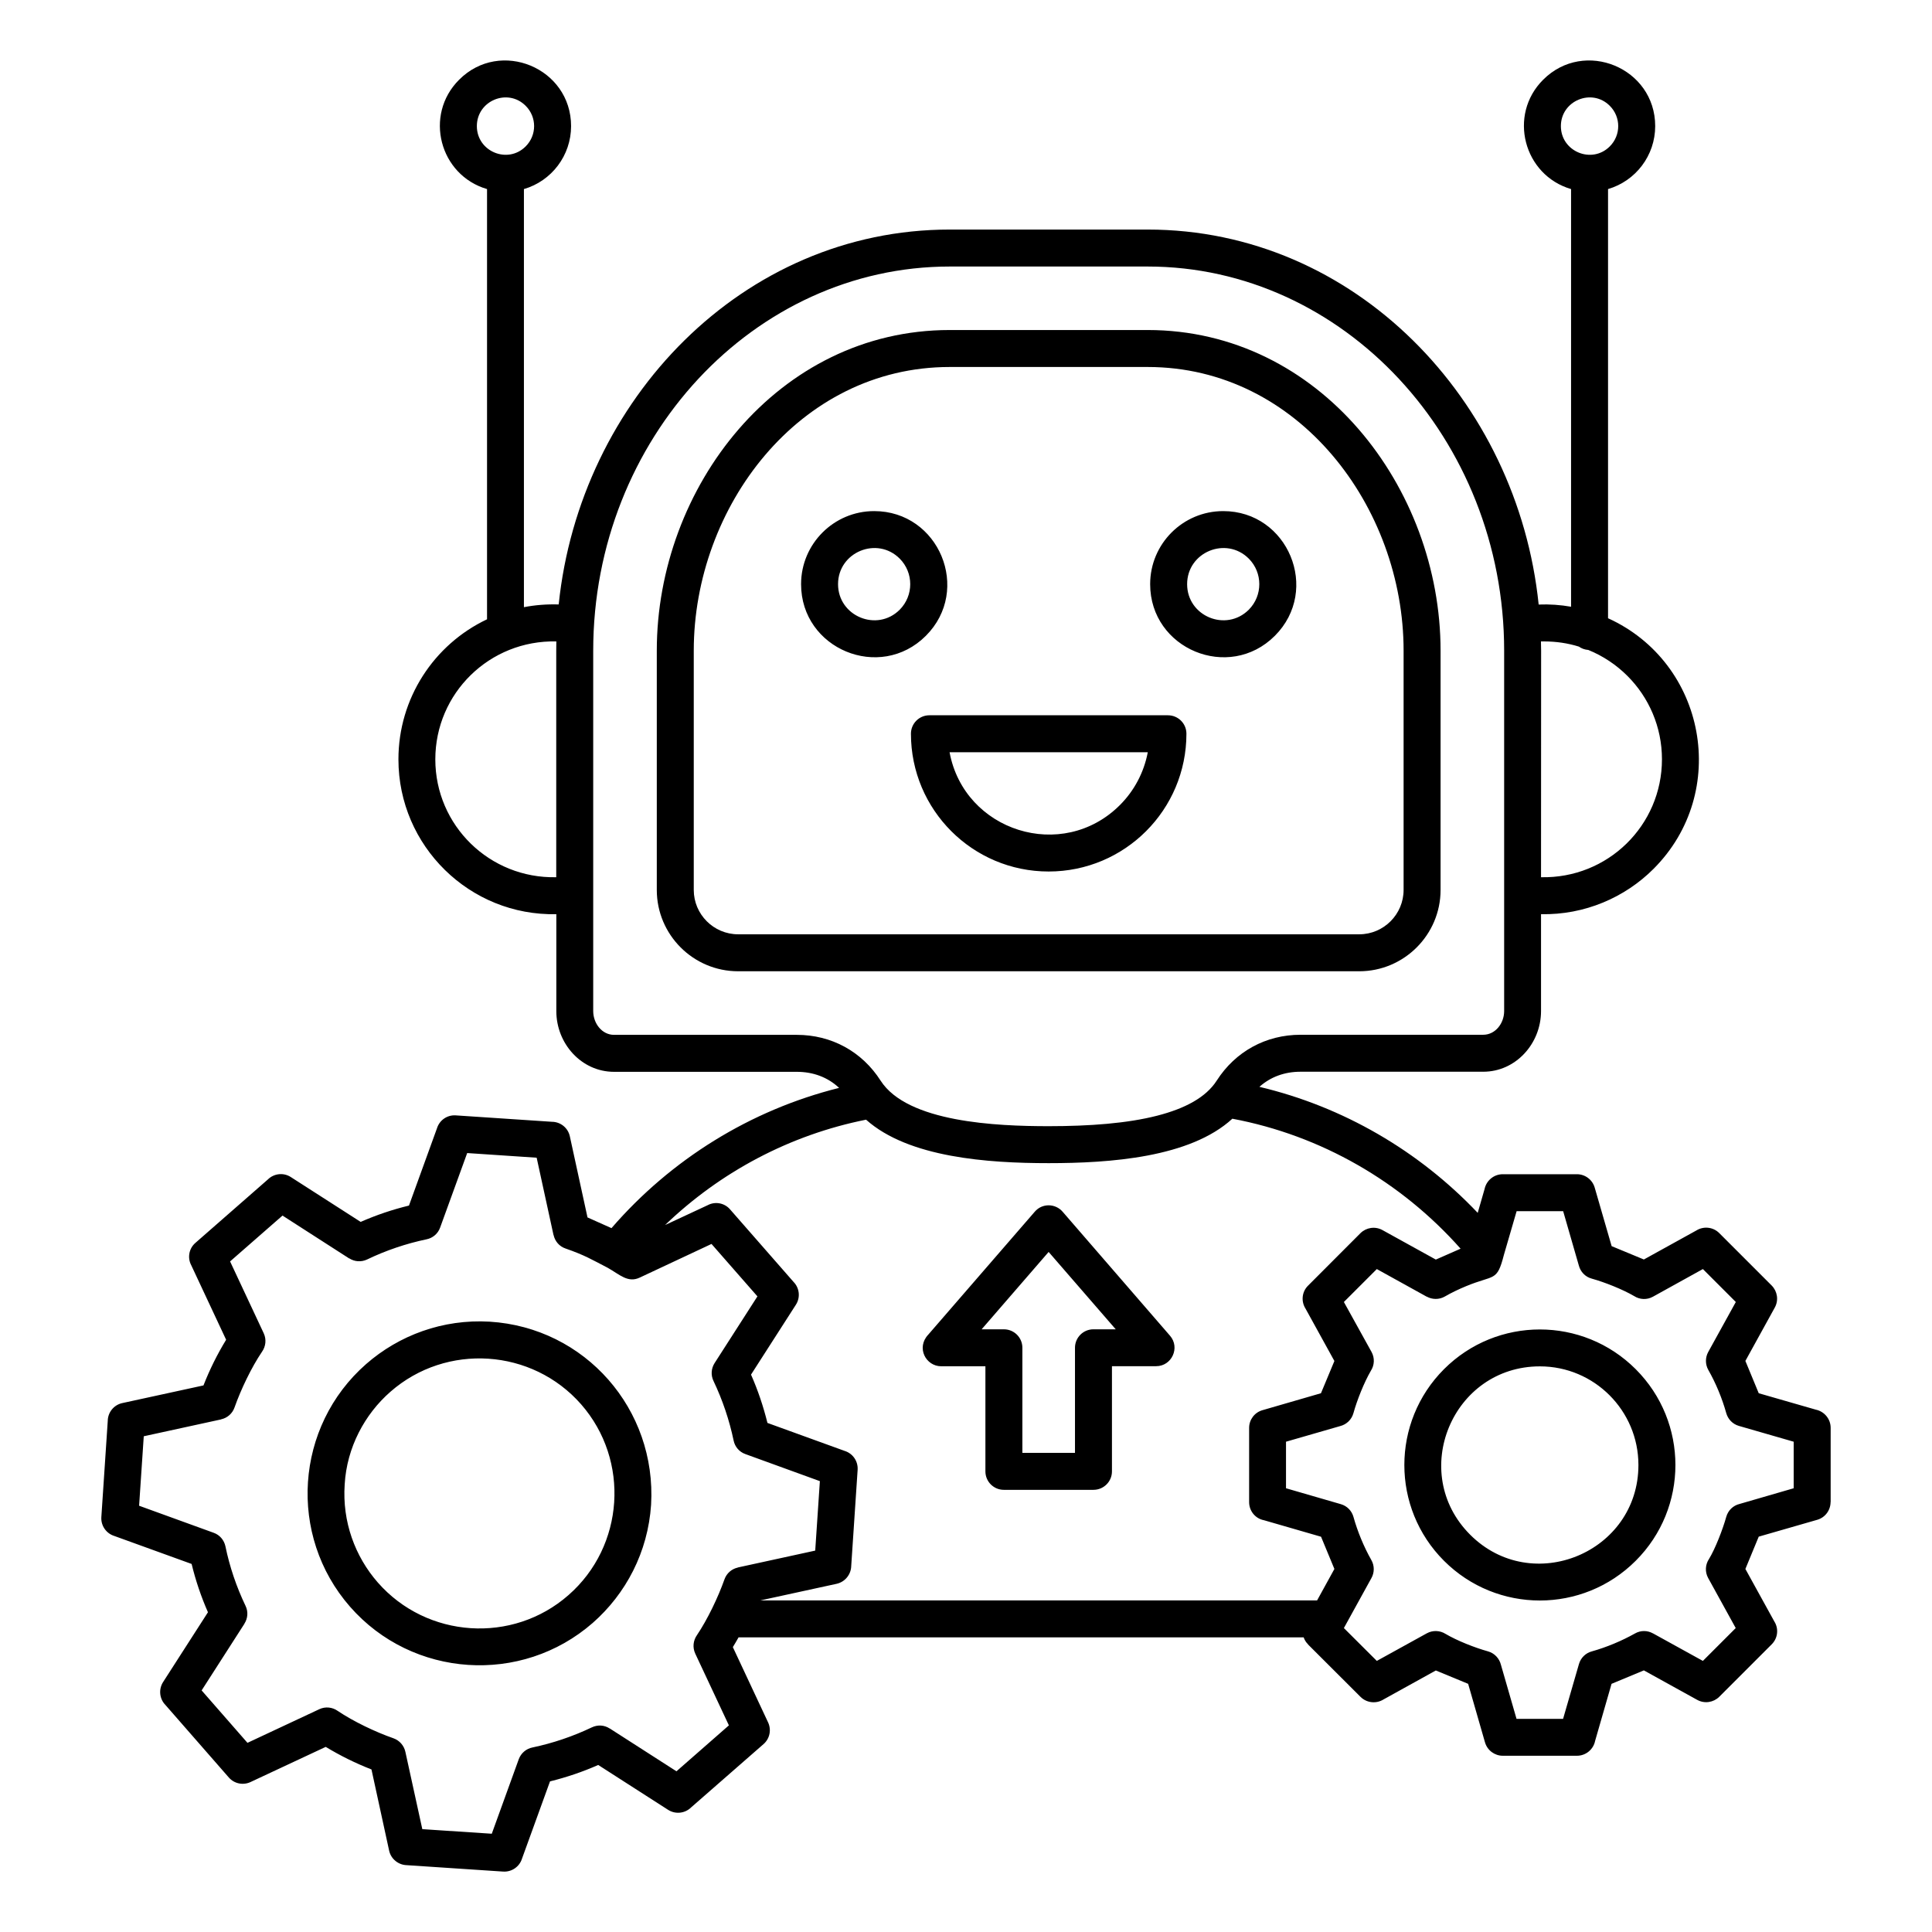 <svg width="22" height="22" viewBox="0 0 22 22" fill="none" xmlns="http://www.w3.org/2000/svg">
<path fill-rule="evenodd" clip-rule="evenodd" d="M17.521 6.884C17.645 6.879 17.771 6.888 17.89 6.909V2.153C17.35 1.995 17.169 1.31 17.572 0.908C18.042 0.438 18.848 0.773 18.848 1.436C18.848 1.772 18.625 2.061 18.311 2.153V7.04C19.427 7.547 19.703 9.02 18.829 9.894C18.503 10.22 18.045 10.42 17.548 10.41V11.513C17.548 11.884 17.26 12.204 16.89 12.204H14.81C14.63 12.204 14.47 12.261 14.341 12.376C15.295 12.602 16.157 13.105 16.827 13.811L16.905 13.54C16.925 13.444 17.01 13.371 17.112 13.371H17.957V13.371C18.048 13.371 18.132 13.431 18.159 13.523L18.352 14.19L18.719 14.342L19.316 14.012C19.397 13.961 19.506 13.97 19.577 14.041L20.175 14.639L20.175 14.639C20.239 14.704 20.256 14.805 20.21 14.889L19.875 15.497L20.027 15.865L20.677 16.052C20.773 16.072 20.846 16.157 20.846 16.259V17.104H20.845C20.845 17.195 20.786 17.279 20.694 17.306L20.027 17.498L19.875 17.866L20.204 18.463C20.256 18.544 20.246 18.653 20.175 18.724L19.577 19.322L19.577 19.322C19.512 19.386 19.411 19.403 19.327 19.357L18.719 19.021L18.351 19.174L18.164 19.823C18.145 19.92 18.059 19.993 17.957 19.993H17.112C17.021 19.993 16.937 19.933 16.91 19.841L16.718 19.174L16.35 19.022L15.754 19.352C15.672 19.403 15.563 19.393 15.492 19.322L14.894 18.725L14.895 18.724C14.872 18.702 14.855 18.674 14.845 18.645H8.41C8.389 18.682 8.368 18.719 8.345 18.756L8.743 19.606C8.786 19.69 8.769 19.795 8.695 19.86L7.869 20.582C7.801 20.649 7.693 20.663 7.608 20.609L6.812 20.098C6.633 20.177 6.452 20.238 6.263 20.285L5.944 21.165C5.916 21.255 5.829 21.318 5.73 21.312L4.633 21.239C4.538 21.237 4.452 21.17 4.431 21.073L4.23 20.149C4.048 20.078 3.876 19.993 3.709 19.892L2.86 20.289C2.776 20.332 2.671 20.315 2.606 20.241L1.884 19.415C1.817 19.347 1.803 19.239 1.857 19.154L2.368 18.359C2.289 18.179 2.228 17.998 2.182 17.809L1.301 17.49C1.211 17.462 1.148 17.375 1.154 17.276L1.227 16.18C1.228 16.084 1.295 15.998 1.393 15.977L2.317 15.776C2.388 15.595 2.473 15.423 2.575 15.256L2.177 14.406C2.133 14.323 2.151 14.217 2.225 14.153L3.051 13.43C3.119 13.363 3.227 13.349 3.311 13.403L4.107 13.914C4.287 13.835 4.468 13.774 4.657 13.728L4.976 12.848C5.004 12.757 5.091 12.694 5.19 12.701L6.286 12.774C6.382 12.775 6.468 12.842 6.489 12.94L6.69 13.863L6.963 13.985C7.641 13.202 8.545 12.64 9.555 12.388C9.425 12.266 9.259 12.205 9.073 12.205H6.992C6.622 12.205 6.335 11.885 6.335 11.514V10.41C5.35 10.431 4.537 9.635 4.537 8.647C4.537 7.953 4.94 7.339 5.546 7.052V2.153C5.005 1.995 4.825 1.31 5.228 0.908C5.697 0.438 6.503 0.773 6.503 1.436C6.503 1.771 6.281 2.061 5.966 2.153V6.914C6.094 6.889 6.228 6.879 6.362 6.883C6.602 4.556 8.456 2.614 10.814 2.614H13.069C15.427 2.614 17.282 4.556 17.521 6.884ZM11.221 16.755C11.221 16.871 11.315 16.965 11.431 16.965H12.451C12.568 16.965 12.662 16.871 12.662 16.755V15.557H13.165V15.557C13.343 15.557 13.441 15.346 13.323 15.21L12.102 13.8C12.019 13.702 11.867 13.699 11.783 13.798L10.57 15.198C10.43 15.347 10.543 15.558 10.718 15.558H11.221V16.755ZM11.642 15.347V16.544H12.241V15.347C12.241 15.231 12.335 15.137 12.451 15.137H12.705L11.941 14.256L11.178 15.137H11.431C11.548 15.137 11.642 15.231 11.642 15.347ZM17.535 15.559C16.538 15.559 16.035 16.77 16.741 17.476C17.446 18.181 18.657 17.679 18.657 16.682C18.657 16.062 18.154 15.559 17.535 15.559ZM16.443 15.591C15.841 16.194 15.841 17.171 16.443 17.773C17.046 18.376 18.023 18.376 18.626 17.773C19.229 17.171 19.229 16.194 18.626 15.591C18.023 14.988 17.046 14.988 16.443 15.591ZM17.125 14.29C17.045 14.601 17.018 14.511 16.692 14.647C16.608 14.682 16.528 14.72 16.452 14.764C16.387 14.801 16.309 14.799 16.247 14.765L16.247 14.766L15.678 14.451L15.303 14.826L15.618 15.395C15.656 15.464 15.651 15.546 15.611 15.608C15.534 15.74 15.453 15.943 15.412 16.091C15.391 16.167 15.332 16.221 15.261 16.239L14.644 16.417V16.947L15.268 17.128C15.341 17.149 15.393 17.205 15.412 17.273C15.459 17.441 15.53 17.613 15.616 17.765C15.653 17.83 15.651 17.908 15.617 17.969L15.303 18.539L15.678 18.913L16.247 18.599C16.316 18.561 16.398 18.566 16.46 18.605C16.592 18.683 16.795 18.763 16.943 18.804C17.019 18.825 17.073 18.885 17.091 18.956L17.269 19.573H17.799L17.98 18.948C18.001 18.876 18.058 18.823 18.125 18.805C18.293 18.758 18.465 18.686 18.617 18.601C18.683 18.563 18.76 18.565 18.821 18.599L18.822 18.599L19.391 18.913L19.765 18.539L19.451 17.969C19.412 17.898 19.419 17.814 19.461 17.752C19.533 17.634 19.619 17.41 19.657 17.273C19.678 17.198 19.737 17.143 19.808 17.126L20.425 16.947V16.417L19.801 16.237C19.728 16.216 19.676 16.159 19.657 16.091C19.61 15.923 19.539 15.751 19.453 15.6C19.416 15.534 19.418 15.457 19.452 15.395L19.766 14.826L19.391 14.451L18.822 14.766C18.753 14.804 18.671 14.799 18.609 14.759C18.477 14.682 18.273 14.601 18.126 14.56C18.05 14.54 17.996 14.48 17.978 14.409L17.8 13.792H17.27L17.125 14.29ZM16.632 14.219C15.956 13.457 15.044 12.929 14.033 12.739C13.551 13.182 12.637 13.245 11.941 13.245C11.249 13.245 10.346 13.182 9.862 12.75C8.995 12.923 8.204 13.344 7.573 13.95L8.06 13.723C8.143 13.679 8.249 13.697 8.313 13.771L9.036 14.597C9.103 14.665 9.117 14.773 9.063 14.857L8.552 15.653C8.631 15.832 8.692 16.014 8.739 16.203L9.619 16.522C9.709 16.55 9.772 16.637 9.766 16.736L9.693 17.832C9.691 17.928 9.624 18.013 9.527 18.035L8.659 18.224H14.998L15.195 17.866L15.043 17.499L14.393 17.311C14.296 17.293 14.224 17.207 14.224 17.105V16.259H14.224C14.224 16.168 14.284 16.084 14.376 16.058L15.042 15.865L15.195 15.498L14.866 14.901C14.814 14.819 14.824 14.71 14.895 14.64L15.492 14.042L15.492 14.042C15.557 13.978 15.658 13.961 15.742 14.007L16.35 14.343L16.632 14.219ZM3.925 16.903C3.896 17.328 4.043 17.724 4.302 18.02C4.86 18.657 5.837 18.722 6.473 18.164C7.111 17.606 7.175 16.629 6.618 15.992C6.06 15.355 5.083 15.29 4.446 15.848C4.153 16.104 3.949 16.483 3.925 16.903ZM3.986 18.296C4.696 19.107 5.938 19.19 6.75 18.48C7.127 18.149 7.378 17.675 7.414 17.135C7.478 16.05 6.666 15.117 5.575 15.05C5.042 15.019 4.544 15.205 4.17 15.532C3.358 16.243 3.275 17.484 3.986 18.296ZM6.919 14.436C6.731 14.339 6.663 14.295 6.44 14.217C6.368 14.193 6.319 14.133 6.304 14.064H6.303L6.111 13.183L5.32 13.13L5.012 13.978C4.987 14.049 4.927 14.098 4.858 14.112C4.624 14.161 4.394 14.239 4.18 14.342C4.112 14.374 4.036 14.367 3.977 14.329L3.976 14.33L3.217 13.842L2.62 14.364L3.003 15.182C3.036 15.253 3.026 15.332 2.984 15.392C2.864 15.569 2.743 15.822 2.671 16.026C2.646 16.098 2.587 16.147 2.518 16.162L2.518 16.163L1.637 16.355L1.584 17.146L2.433 17.454C2.504 17.479 2.552 17.539 2.567 17.608C2.615 17.842 2.693 18.071 2.796 18.286C2.829 18.354 2.821 18.43 2.783 18.489L2.784 18.489L2.296 19.249L2.818 19.846L3.636 19.463C3.706 19.43 3.786 19.44 3.845 19.482C4.023 19.602 4.276 19.723 4.48 19.794C4.551 19.819 4.601 19.879 4.616 19.948L4.616 19.948L4.809 20.829L5.6 20.881L5.907 20.033C5.933 19.962 5.993 19.913 6.062 19.899C6.296 19.85 6.525 19.772 6.739 19.67C6.808 19.637 6.884 19.644 6.943 19.683L6.943 19.682L7.703 20.17L8.3 19.647L7.917 18.83C7.884 18.759 7.894 18.68 7.936 18.62C8.056 18.442 8.178 18.187 8.249 17.986C8.274 17.914 8.333 17.865 8.402 17.85V17.849L9.283 17.657L9.336 16.866L8.488 16.558C8.417 16.533 8.368 16.473 8.354 16.404C8.305 16.17 8.227 15.94 8.125 15.726C8.092 15.658 8.099 15.582 8.137 15.522L8.137 15.522L8.625 14.762L8.102 14.165L7.285 14.548C7.149 14.612 7.058 14.514 6.919 14.436ZM9.954 5.82C9.495 5.82 9.122 6.193 9.122 6.652C9.122 7.391 10.02 7.763 10.543 7.24C11.066 6.717 10.693 5.82 9.954 5.82ZM10.245 6.361C9.987 6.103 9.543 6.287 9.543 6.652C9.543 7.017 9.987 7.201 10.245 6.943C10.405 6.782 10.405 6.522 10.245 6.361ZM13.929 5.82C13.469 5.82 13.097 6.193 13.097 6.652C13.097 7.391 13.994 7.763 14.517 7.24C15.04 6.717 14.667 5.82 13.929 5.82ZM14.22 6.361C13.961 6.103 13.518 6.287 13.518 6.652C13.518 7.017 13.961 7.201 14.22 6.943C14.38 6.782 14.38 6.522 14.22 6.361ZM13.51 8.355C13.51 8.239 13.416 8.145 13.299 8.145H10.583C10.467 8.145 10.373 8.239 10.373 8.355C10.373 9.222 11.075 9.924 11.941 9.924C12.808 9.924 13.51 9.222 13.51 8.355ZM12.753 9.167C12.914 9.006 13.026 8.798 13.07 8.566H10.813C10.98 9.467 12.098 9.822 12.753 9.167ZM17.548 9.989C18.307 10.006 18.925 9.4 18.925 8.646C18.925 8.276 18.775 7.94 18.532 7.697C18.406 7.571 18.254 7.469 18.086 7.401C18.046 7.398 18.01 7.385 17.979 7.363C17.854 7.324 17.721 7.304 17.582 7.304C17.571 7.304 17.559 7.304 17.547 7.304C17.548 7.339 17.549 7.374 17.549 7.409L17.548 9.989ZM6.334 9.989V7.409C6.334 7.374 6.335 7.339 6.335 7.304C5.576 7.287 4.957 7.893 4.957 8.647C4.957 9.4 5.576 10.006 6.334 9.989ZM13.179 12.704C13.493 12.623 13.732 12.497 13.855 12.305C14.068 11.973 14.415 11.783 14.81 11.783H16.89C17.027 11.783 17.128 11.654 17.128 11.513V7.409C17.128 6.203 16.669 5.108 15.93 4.314C15.195 3.525 14.182 3.035 13.069 3.035H10.814C9.7 3.035 8.687 3.525 7.952 4.314C7.214 5.108 6.755 6.203 6.755 7.409V11.513C6.755 11.654 6.855 11.784 6.992 11.784H9.073C9.467 11.784 9.815 11.973 10.028 12.306C10.333 12.78 11.345 12.824 11.941 12.824C12.408 12.824 12.837 12.792 13.179 12.704ZM15.983 10.133V7.409C15.983 5.778 14.788 4.179 13.069 4.179H10.814C9.095 4.179 7.9 5.778 7.9 7.409V10.134C7.9 10.412 8.127 10.639 8.405 10.639H15.478C15.756 10.639 15.983 10.412 15.983 10.133ZM16.404 7.409C16.404 5.552 15.027 3.758 13.069 3.758H10.814C8.855 3.758 7.479 5.552 7.479 7.409V10.134C7.479 10.644 7.894 11.06 8.405 11.06H15.478C15.988 11.06 16.404 10.644 16.404 10.134L16.404 7.409ZM18.331 1.205C18.127 1 17.774 1.146 17.774 1.436C17.774 1.726 18.127 1.872 18.331 1.667C18.459 1.539 18.459 1.333 18.331 1.205ZM5.986 1.205C5.782 1 5.43 1.146 5.43 1.436C5.43 1.726 5.782 1.872 5.986 1.667C6.114 1.539 6.114 1.333 5.986 1.205Z" fill="black"/>
</svg>
